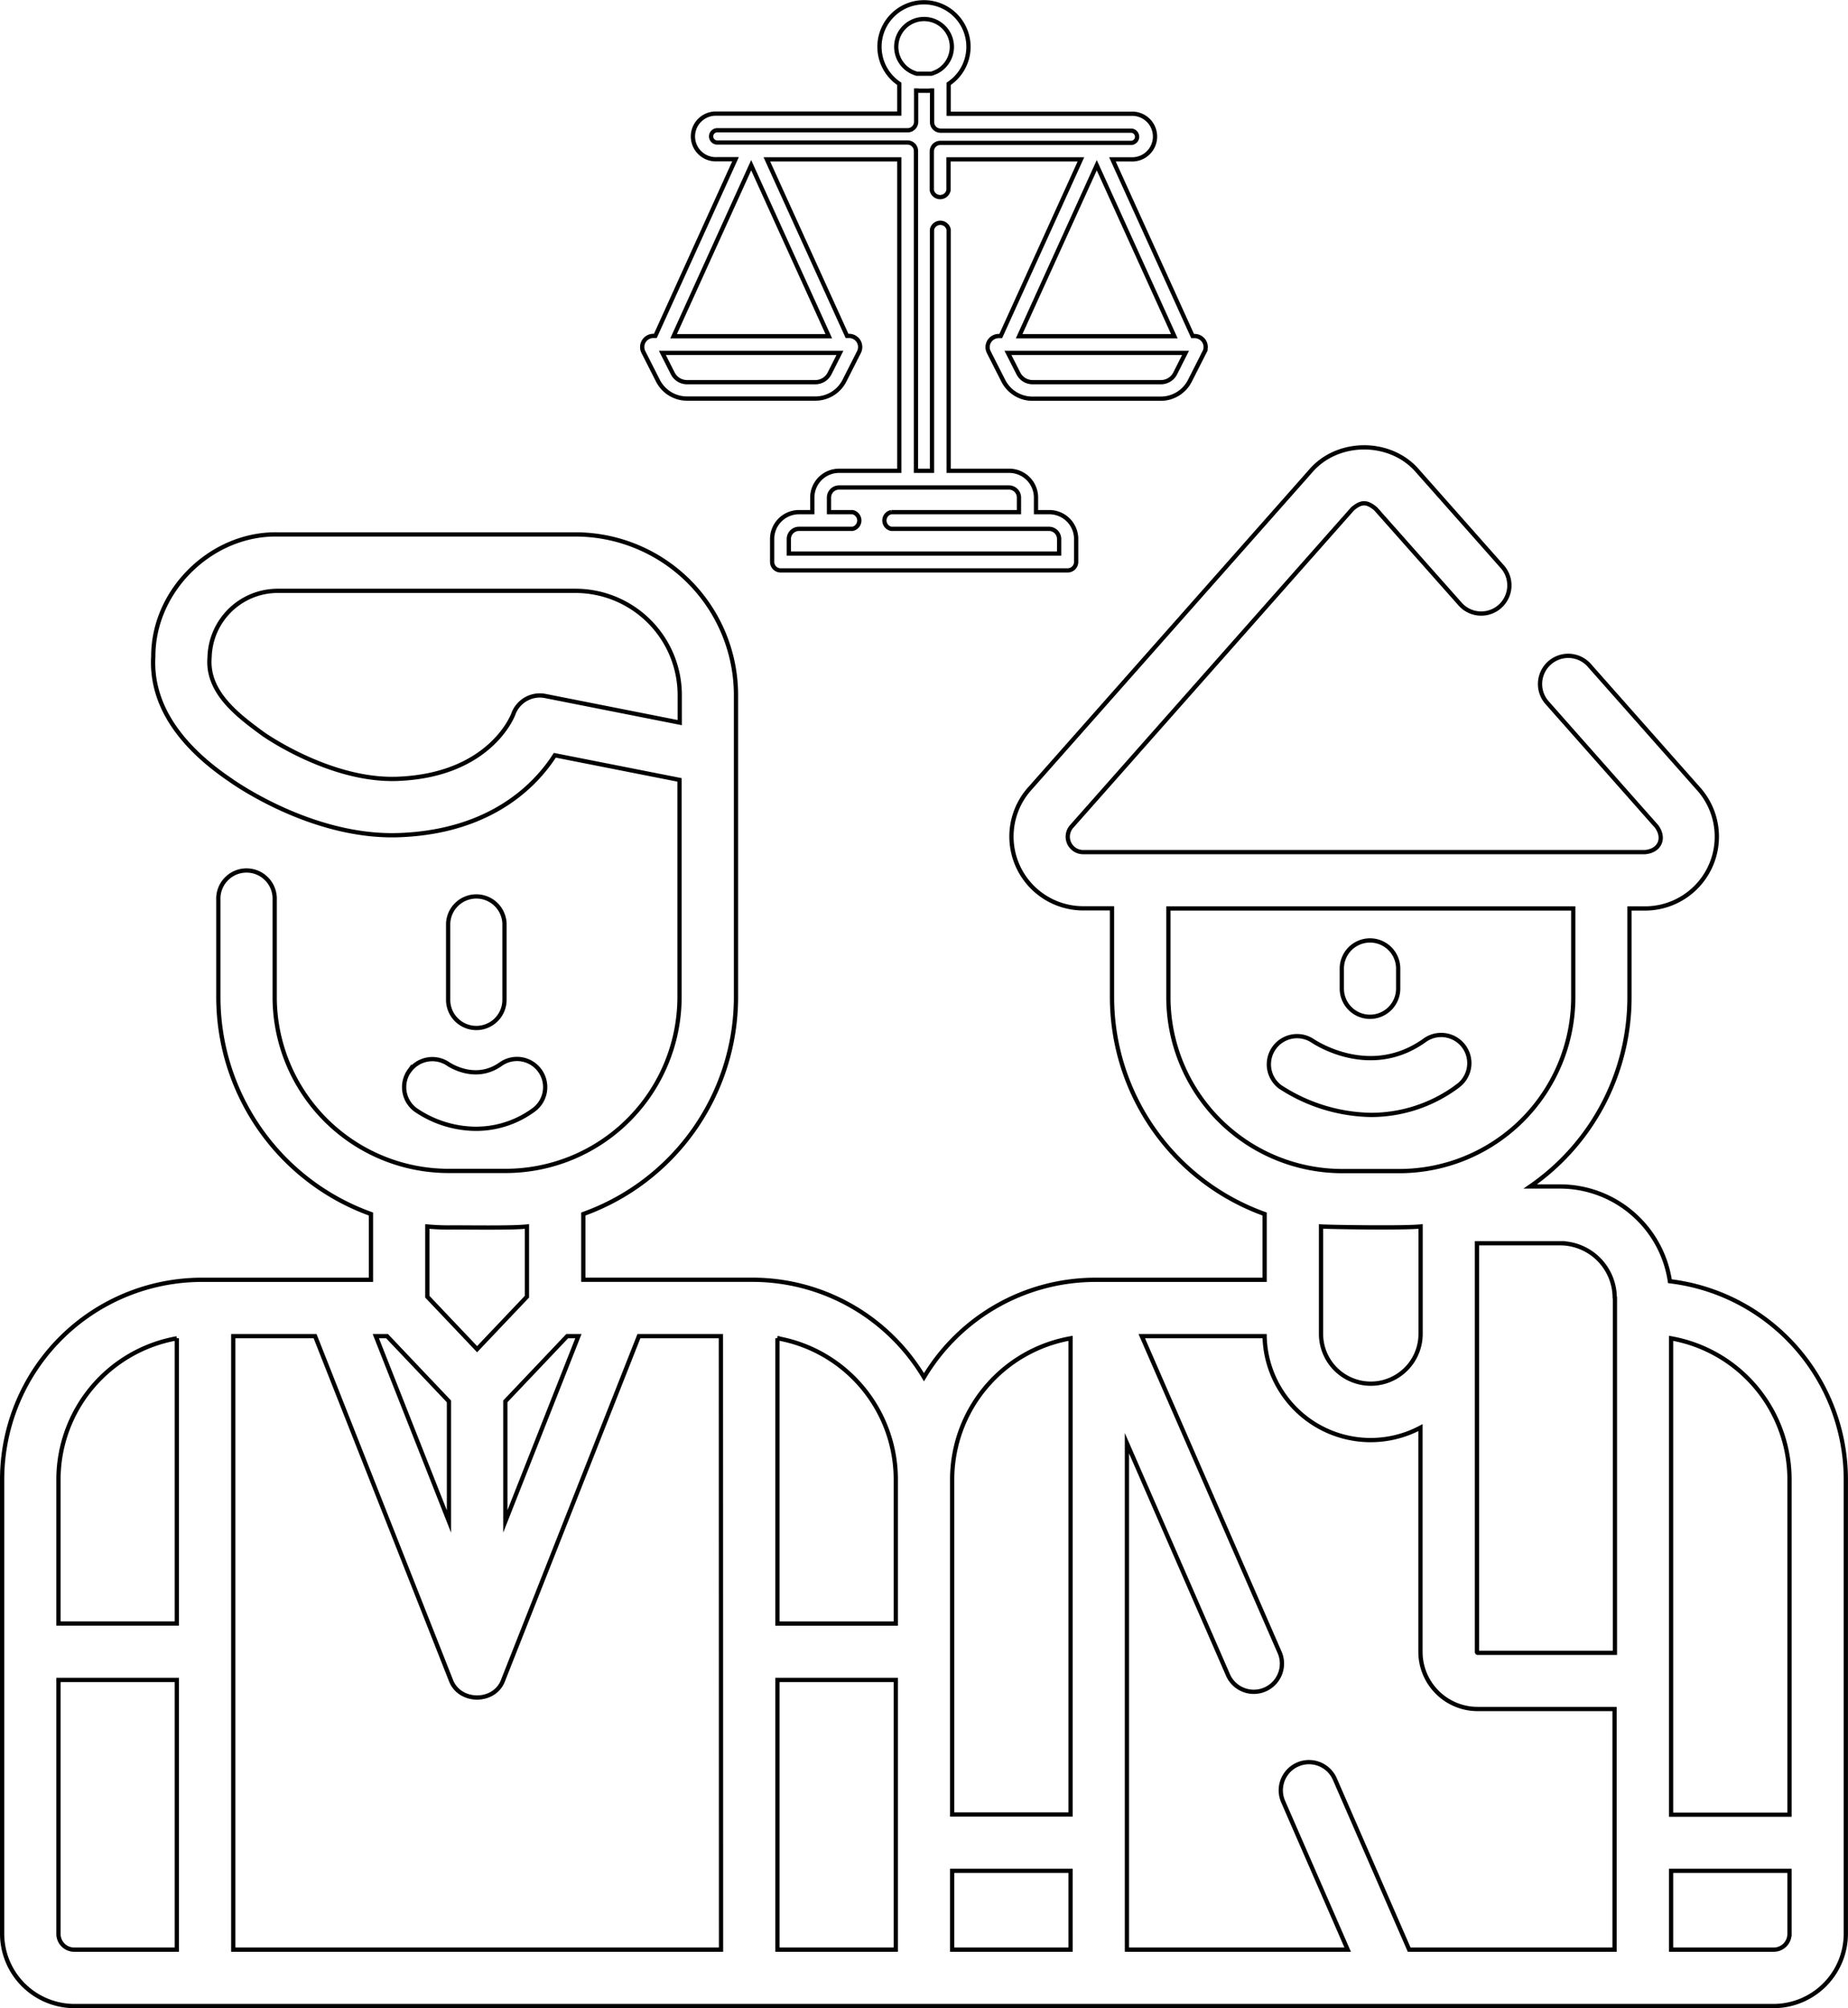 <svg id="Capa_1" data-name="Capa 1" xmlns="http://www.w3.org/2000/svg" viewBox="0 0 434.01 471.54"><defs><style>.cls-1{fill:none;stroke:#000;stroke-miterlimit:10;}</style></defs><path class="cls-1" d="M150.86,262.71a6.61,6.61,0,0,0,6.62-6.61V238.18a6.62,6.62,0,0,0-13.23,0V256.1A6.61,6.61,0,0,0,150.86,262.71Z" transform="translate(-39 -21.32)"/><path class="cls-1" d="M135.14,272.76A6.62,6.62,0,0,0,136.7,282a25.33,25.33,0,0,0,14.1,4.38A22.86,22.86,0,0,0,164.25,282a6.62,6.62,0,1,0-7.66-10.8c-5.76,4.09-11.58.43-12.28,0a6.61,6.61,0,0,0-9.17,1.61Z" transform="translate(-39 -21.32)"/><path class="cls-1" d="M431.18,322.17a26.12,26.12,0,0,0-25.8-22.25h-7a54,54,0,0,0,23.31-44.42V234.64h3.68a16.86,16.86,0,0,0,12.63-28l-25.88-29.24a6.62,6.62,0,0,0-9.91,8.77l25.87,29.24c2,2.79.71,5.67-2.71,6h-132a3.62,3.62,0,0,1-2.71-6l66-74.61c2.06-1.73,3.35-1.73,5.42,0L381.77,163a6.62,6.62,0,1,0,9.91-8.77L372,132c-6.35-7.51-18.9-7.51-25.25,0l-66,74.61a16.86,16.86,0,0,0,12.62,28h6.79V255.5A54.14,54.14,0,0,0,336,306.39v15.45H296.25A46.89,46.89,0,0,0,256,344.72a46.89,46.89,0,0,0-40.25-22.89H176V306.39a54.15,54.15,0,0,0,35.85-50.89v-71a37.74,37.74,0,0,0-37.7-37.69H104.19C88.69,146.54,75,159.89,75,175.41c-.75,12.7,8.17,22.34,18,29,.79.57,19.44,13.86,40,13,21.56-.87,31.93-11.94,36.3-18.74l29.29,5.78v51a40.87,40.87,0,0,1-40.83,40.82H144.33a40.86,40.86,0,0,1-40.82-40.82V232.6a6.62,6.62,0,1,0-13.23,0v22.9a54.14,54.14,0,0,0,35.84,50.89v15.45H86.36A46.92,46.92,0,0,0,39.5,368.7V475.44a17,17,0,0,0,16.93,16.93H455.57a17,17,0,0,0,16.93-16.93V368.7a46.92,46.92,0,0,0-41.32-46.53ZM167.06,184.75a6.62,6.62,0,0,0-7.52,4.29c-.06.14-5.3,14.28-27.06,15.16-15.34.64-30.53-9.72-31.65-10.5-5.89-4.32-13.3-9.79-12.61-18a16,16,0,0,1,16-15.64h69.95a24.49,24.49,0,0,1,24.47,24.45V191Zm292.21,184v78.69H431.46V335.58a33.67,33.67,0,0,1,27.81,33.12Zm-41-42.7v83.38H386.05a.18.18,0,0,1-.18-.18v-96h19.51A12.85,12.85,0,0,1,418.22,326ZM313.4,255.5V234.64h95.09V255.5a40.87,40.87,0,0,1-40.83,40.81H354.22A40.86,40.86,0,0,1,313.4,255.5Zm59.23,53.81v25.23a11.69,11.69,0,1,1-23.38,0V309.31C350.89,309.46,369.16,309.73,372.63,309.31Zm-82.2,26.27V447.39H262.62V368.7A33.67,33.67,0,0,1,290.43,335.58ZM249.38,368.7v33.86h-27.8v-67A33.68,33.68,0,0,1,249.38,368.7ZM127.26,335.07h2.64l14.54,15.32v28.2Zm30.42,15.31,14.53-15.31h2.63l-17.16,43.5Zm-13.35-40.83c3.68-.05,14.94.18,18.42-.23v16.49l-11.7,12.32-11.69-12.32V309.32C141,309.47,142.66,309.55,144.33,309.55Zm-63.8,26v67H52.73V368.7A33.69,33.69,0,0,1,80.53,335.58ZM52.73,475.44V415.8h27.8v63.33H56.43A3.7,3.7,0,0,1,52.73,475.44Zm155.61,3.69H93.78V335.07H113l31.87,80.74c2,5.48,10.36,5.49,12.31,0l31.87-80.74h19.26Zm13.24-63.33h27.8v63.33h-27.8Zm68.85,63.33H262.62V460.62h27.81Zm79.52,0-17.46-40.06a6.62,6.62,0,0,0-12.14,5.29l15.16,34.77H303.66V360.2l23.81,54.6a6.62,6.62,0,0,0,12.13-5.29l-32.45-74.44H336a24.9,24.9,0,0,0,36.6,21.48V409.2a13.43,13.43,0,0,0,13.42,13.42h32.17v56.51Zm89.32-3.69a3.7,3.7,0,0,1-3.7,3.69H431.46V460.62h27.81Z" transform="translate(-39 -21.32)"/><path class="cls-1" d="M360.75,260.08a6.63,6.63,0,0,0,6.62-6.62v-4.69a6.62,6.62,0,1,0-13.24,0v4.69A6.62,6.62,0,0,0,360.75,260.08Z" transform="translate(-39 -21.32)"/><path class="cls-1" d="M381.11,276.49a6.62,6.62,0,1,0-7.66-10.79c-12.73,9-25.61.39-26.21,0a6.62,6.62,0,0,0-7.63,10.81,40.06,40.06,0,0,0,21.44,6.61,34,34,0,0,0,20.06-6.61Z" transform="translate(-39 -21.32)"/><path class="cls-1" d="M321.79,101.48a2.6,2.6,0,0,0-2.24-1.25h-.46L300.26,58.74h4.41a5.36,5.36,0,1,0,0-10.71H261.8V41a10.45,10.45,0,1,0-11.6,0V48H207.33a5.36,5.36,0,1,0,0,10.71h4.41l-18.83,41.49h-.46a2.61,2.61,0,0,0-2.34,3.8l3.4,6.7a7.66,7.66,0,0,0,6.86,4.21h30.1a7.66,7.66,0,0,0,6.86-4.21l3.4-6.7a2.61,2.61,0,0,0-2.34-3.8h-.46L219.1,58.74h31.1v73.13H236.06a6.29,6.29,0,0,0-6.29,6.29v3.42h-3.13a6.31,6.31,0,0,0-6.3,6.3v5.38a2,2,0,0,0,2,2h67.4a2,2,0,0,0,2-2v-5.38a6.31,6.31,0,0,0-6.3-6.3h-3.13v-3.42a6.29,6.29,0,0,0-6.29-6.29H261.8V75.24a2,2,0,0,0-3.92,0v56.63h-3.76V56.78a2,2,0,0,0-2-2H207.33a1.44,1.44,0,0,1,0-2.87h44.83a2,2,0,0,0,2-2V42.57l.22,0,.12,0,.38.05H255l.36,0h1.32l.36,0h.14l.38-.05.12,0,.22,0V50a2,2,0,0,0,2,2h44.83a1.44,1.44,0,0,1,0,2.87H259.84a2,2,0,0,0-2,2V66a2,2,0,0,0,3.92,0V58.74h31.1l-18.83,41.49h-.46a2.61,2.61,0,0,0-2.34,3.8l3.4,6.7a7.66,7.66,0,0,0,6.86,4.21h30.1a7.66,7.66,0,0,0,6.86-4.21l3.4-6.7A2.58,2.58,0,0,0,321.79,101.48Zm-45.85,34.31a2.37,2.37,0,0,1,2.37,2.37v3.42h-30a2,2,0,0,0,0,3.92h37.05a2.39,2.39,0,0,1,2.38,2.38v3.42H224.26v-3.42a2.39,2.39,0,0,1,2.38-2.38h12.57a2,2,0,0,0,0-3.92h-5.52v-3.42a2.37,2.37,0,0,1,2.37-2.37ZM233.83,109a3.74,3.74,0,0,1-3.36,2.06h-30.1A3.75,3.75,0,0,1,197,109l-2.44-4.81h41.7Zm-.18-8.73H197.2l18.22-40.16Zm25.25-62.1-.22.1-.11.05-.25.1-.19.07-.2.07-.19.06-.15,0-.2,0-.14,0-.2,0-.16,0-.18,0-.2,0h-1l-.2,0-.18,0-.16,0-.2,0-.14,0-.2,0-.15,0-.19-.06-.2-.07-.19-.07-.25-.1-.11-.05-.22-.1a6.53,6.53,0,1,1,5.8,0Zm37.68,21.94,18.22,40.16H278.35ZM315,109a3.75,3.75,0,0,1-3.36,2.06H281.52a3.74,3.74,0,0,1-3.35-2.06l-2.45-4.81h41.71Z" transform="translate(-39 -21.32)"/></svg>